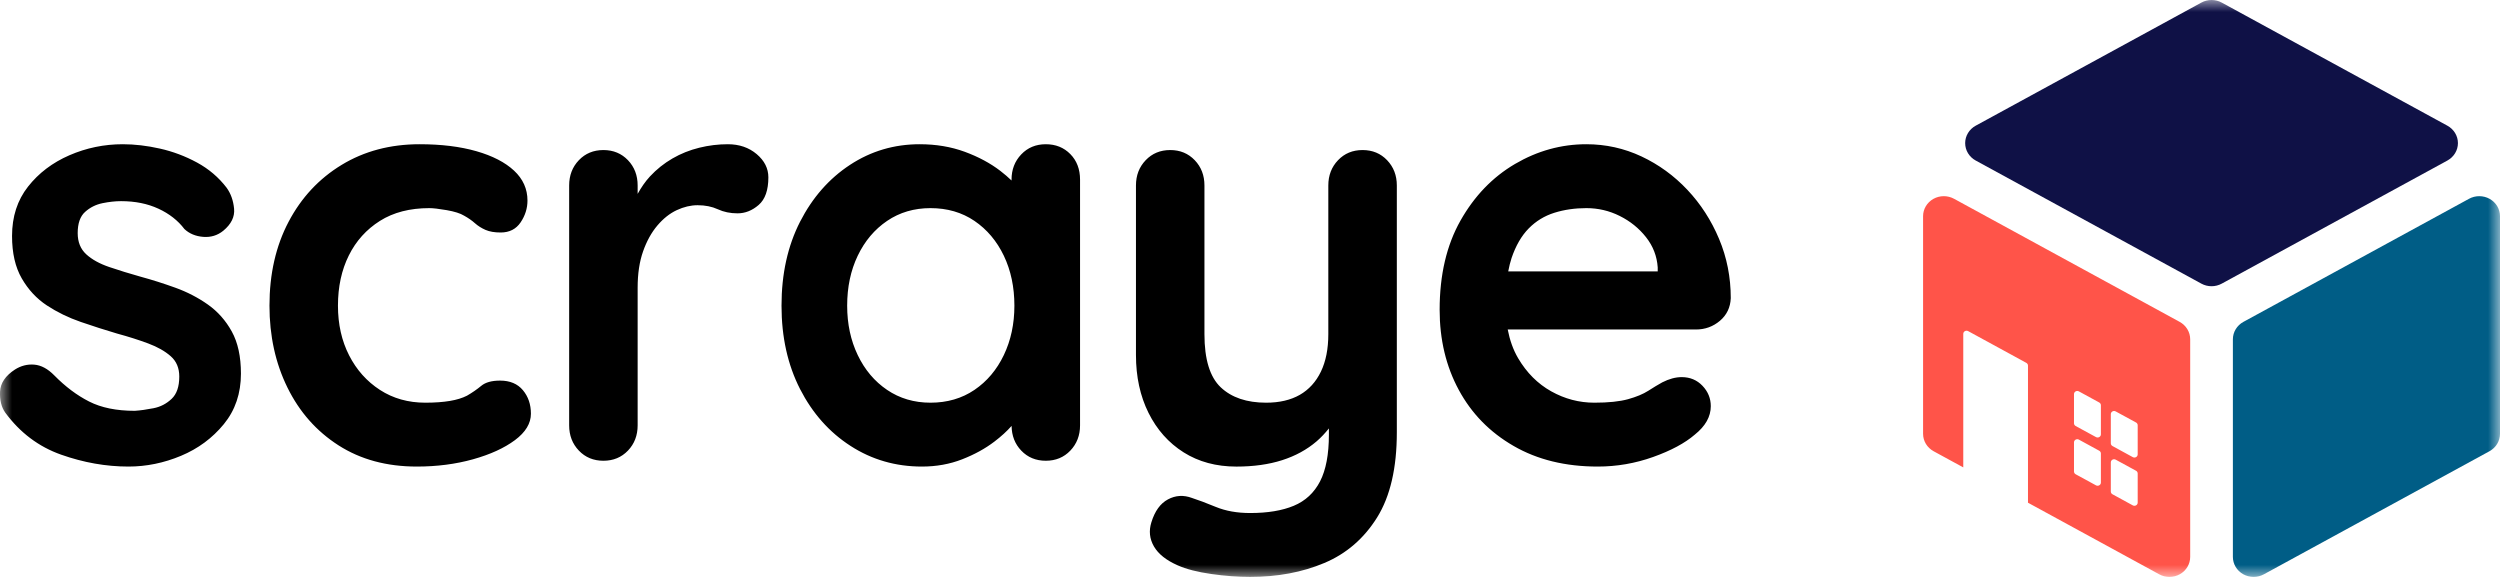 <?xml version="1.0" encoding="UTF-8"?> <svg xmlns="http://www.w3.org/2000/svg" width="104" height="24" viewBox="0 0 104 24" fill="none"><g clip-path="url(#clip0_130_2)"><mask id="mask0_130_2" style="mask-type:luminance" maskUnits="userSpaceOnUse" x="0" y="0" width="104" height="24"><path d="M104 0H0V24H104V0Z" fill="white"></path></mask><g mask="url(#mask0_130_2)"><path fill-rule="evenodd" clip-rule="evenodd" d="M7.292 11.968C7.783 12.145 8.234 12.378 8.646 12.668C9.057 12.958 9.39 13.333 9.643 13.792C9.896 14.251 10.023 14.835 10.023 15.543C10.023 16.365 9.786 17.065 9.311 17.645C8.836 18.225 8.242 18.664 7.53 18.962C6.817 19.26 6.089 19.409 5.345 19.409C4.411 19.409 3.477 19.244 2.543 18.914C1.609 18.584 0.833 18 0.216 17.162C0.058 16.937 -0.014 16.647 0.002 16.292C0.018 15.938 0.224 15.632 0.62 15.374C0.873 15.213 1.142 15.145 1.427 15.169C1.712 15.193 1.989 15.342 2.258 15.616C2.717 16.083 3.2 16.446 3.707 16.703C4.213 16.961 4.846 17.09 5.606 17.09C5.844 17.074 6.105 17.038 6.39 16.981C6.675 16.925 6.924 16.796 7.138 16.594C7.352 16.393 7.458 16.083 7.458 15.664C7.458 15.31 7.34 15.028 7.102 14.819C6.865 14.609 6.552 14.432 6.164 14.287C5.776 14.142 5.345 14.005 4.87 13.876C4.379 13.731 3.876 13.57 3.362 13.393C2.848 13.216 2.377 12.986 1.949 12.705C1.522 12.423 1.174 12.048 0.905 11.581C0.635 11.114 0.501 10.526 0.501 9.817C0.501 9.012 0.722 8.328 1.166 7.764C1.609 7.2 2.183 6.765 2.887 6.459C3.592 6.153 4.332 6 5.108 6C5.598 6 6.113 6.06 6.651 6.181C7.189 6.302 7.704 6.495 8.195 6.761C8.685 7.027 9.097 7.377 9.429 7.812C9.603 8.054 9.706 8.344 9.738 8.682C9.77 9.02 9.619 9.326 9.287 9.6C9.049 9.793 8.772 9.878 8.456 9.854C8.139 9.829 7.878 9.721 7.672 9.528C7.403 9.173 7.043 8.891 6.592 8.682C6.14 8.473 5.622 8.368 5.036 8.368C4.799 8.368 4.541 8.396 4.265 8.452C3.987 8.509 3.746 8.63 3.54 8.815C3.334 9 3.232 9.294 3.232 9.697C3.232 10.067 3.35 10.361 3.588 10.579C3.825 10.796 4.146 10.973 4.55 11.11C4.953 11.247 5.384 11.38 5.844 11.509C6.319 11.638 6.801 11.791 7.292 11.968ZM20.02 16.051C20.194 15.906 20.455 15.833 20.803 15.833C21.215 15.833 21.531 15.966 21.753 16.232C21.975 16.498 22.086 16.824 22.086 17.21C22.086 17.613 21.864 17.98 21.421 18.31C20.977 18.64 20.395 18.906 19.675 19.107C18.955 19.308 18.175 19.409 17.337 19.409C16.086 19.409 15.001 19.115 14.083 18.527C13.165 17.939 12.457 17.138 11.958 16.123C11.459 15.109 11.21 13.973 11.21 12.716C11.21 11.396 11.475 10.232 12.006 9.225C12.536 8.219 13.272 7.43 14.214 6.858C15.155 6.286 16.236 6 17.455 6C18.358 6 19.145 6.097 19.818 6.29C20.491 6.483 21.013 6.753 21.385 7.099C21.757 7.446 21.943 7.86 21.943 8.344C21.943 8.666 21.848 8.968 21.658 9.25C21.468 9.532 21.191 9.672 20.827 9.672C20.574 9.672 20.364 9.636 20.198 9.564C20.032 9.491 19.885 9.399 19.758 9.286C19.632 9.173 19.482 9.069 19.307 8.972C19.149 8.875 18.907 8.799 18.583 8.742C18.258 8.686 18.017 8.658 17.859 8.658C17.051 8.658 16.367 8.835 15.805 9.189C15.243 9.544 14.811 10.023 14.511 10.627C14.21 11.231 14.059 11.928 14.059 12.716C14.059 13.49 14.214 14.178 14.523 14.783C14.831 15.386 15.259 15.866 15.805 16.22C16.351 16.574 16.98 16.752 17.693 16.752C18.088 16.752 18.429 16.727 18.714 16.679C18.999 16.631 19.236 16.558 19.426 16.461C19.648 16.333 19.845 16.196 20.02 16.051ZM31.478 6.411C31.153 6.137 30.753 6 30.278 6C29.882 6 29.486 6.048 29.091 6.145C28.695 6.242 28.323 6.391 27.975 6.592C27.626 6.794 27.314 7.043 27.037 7.341C26.837 7.557 26.673 7.803 26.526 8.065V7.715C26.526 7.297 26.392 6.946 26.123 6.664C25.853 6.383 25.513 6.242 25.102 6.242C24.69 6.242 24.35 6.383 24.081 6.664C23.811 6.946 23.677 7.297 23.677 7.715V17.694C23.677 18.113 23.811 18.463 24.081 18.745C24.35 19.027 24.69 19.167 25.102 19.167C25.513 19.167 25.853 19.027 26.123 18.745C26.392 18.463 26.526 18.113 26.526 17.694V11.968C26.526 11.388 26.601 10.885 26.752 10.457C26.902 10.031 27.1 9.672 27.346 9.382C27.591 9.093 27.86 8.879 28.153 8.742C28.446 8.606 28.735 8.537 29.02 8.537C29.337 8.537 29.617 8.593 29.863 8.706C30.108 8.819 30.381 8.875 30.682 8.875C30.999 8.875 31.291 8.759 31.561 8.525C31.83 8.292 31.964 7.909 31.964 7.377C31.964 7.007 31.802 6.685 31.478 6.411ZM43.505 6C43.093 6 42.753 6.141 42.484 6.423C42.215 6.705 42.08 7.055 42.08 7.474V7.509C41.941 7.376 41.789 7.243 41.617 7.111C41.198 6.789 40.703 6.524 40.133 6.314C39.563 6.105 38.938 6 38.257 6C37.196 6 36.231 6.286 35.36 6.858C34.489 7.43 33.797 8.219 33.282 9.225C32.768 10.232 32.511 11.396 32.511 12.716C32.511 14.021 32.768 15.177 33.282 16.184C33.797 17.19 34.497 17.98 35.384 18.551C36.27 19.123 37.26 19.409 38.352 19.409C38.954 19.409 39.512 19.308 40.026 19.107C40.541 18.906 40.988 18.66 41.368 18.37C41.65 18.155 41.888 17.938 42.082 17.718C42.088 18.126 42.22 18.469 42.484 18.745C42.753 19.027 43.093 19.167 43.505 19.167C43.917 19.167 44.257 19.027 44.526 18.745C44.795 18.463 44.93 18.113 44.93 17.694V7.474C44.93 7.039 44.795 6.685 44.526 6.411C44.257 6.137 43.917 6 43.505 6ZM41.76 14.77C41.467 15.383 41.059 15.866 40.537 16.22C40.015 16.574 39.405 16.752 38.709 16.752C38.028 16.752 37.426 16.574 36.904 16.22C36.381 15.866 35.974 15.383 35.681 14.77C35.388 14.158 35.242 13.474 35.242 12.716C35.242 11.944 35.388 11.251 35.681 10.639C35.974 10.027 36.381 9.544 36.904 9.189C37.426 8.835 38.028 8.658 38.709 8.658C39.405 8.658 40.015 8.835 40.537 9.189C41.059 9.544 41.467 10.027 41.76 10.639C42.052 11.251 42.199 11.944 42.199 12.716C42.199 13.474 42.052 14.158 41.76 14.77ZM56.683 6.242C56.271 6.242 55.931 6.383 55.662 6.665C55.393 6.947 55.258 7.297 55.258 7.716V13.901C55.258 14.513 55.155 15.033 54.95 15.459C54.744 15.886 54.451 16.208 54.071 16.426C53.691 16.643 53.224 16.752 52.67 16.752C51.863 16.752 51.233 16.538 50.782 16.112C50.331 15.685 50.105 14.948 50.105 13.901V7.716C50.105 7.297 49.971 6.947 49.702 6.665C49.432 6.383 49.092 6.242 48.681 6.242C48.269 6.242 47.929 6.383 47.66 6.665C47.39 6.947 47.256 7.297 47.256 7.716V14.771C47.256 15.673 47.43 16.474 47.778 17.175C48.127 17.875 48.613 18.423 49.239 18.818C49.864 19.212 50.596 19.41 51.435 19.41C52.148 19.41 52.781 19.321 53.335 19.144C53.889 18.967 54.368 18.705 54.772 18.359C54.956 18.2 55.125 18.02 55.282 17.822V18.081C55.282 18.902 55.159 19.55 54.914 20.026C54.668 20.501 54.304 20.839 53.822 21.04C53.339 21.242 52.733 21.342 52.005 21.342C51.467 21.342 50.992 21.258 50.581 21.089C50.169 20.92 49.836 20.795 49.583 20.714C49.235 20.585 48.902 20.605 48.586 20.775C48.269 20.944 48.04 21.262 47.897 21.729C47.786 22.083 47.822 22.417 48.004 22.732C48.186 23.046 48.514 23.307 48.989 23.517C49.353 23.678 49.821 23.798 50.391 23.879C50.96 23.96 51.498 24 52.005 24C53.145 24 54.174 23.807 55.092 23.42C56.01 23.034 56.742 22.401 57.289 21.524C57.835 20.645 58.108 19.466 58.108 17.984V7.716C58.108 7.297 57.973 6.947 57.704 6.665C57.435 6.383 57.095 6.242 56.683 6.242ZM70.195 7.897C69.641 7.309 69.004 6.846 68.284 6.507C67.563 6.169 66.799 6 65.992 6C64.947 6 63.958 6.274 63.024 6.821C62.09 7.369 61.334 8.154 60.756 9.177C60.178 10.2 59.889 11.436 59.889 12.886C59.889 14.126 60.154 15.238 60.685 16.22C61.215 17.203 61.975 17.98 62.965 18.551C63.954 19.123 65.121 19.409 66.467 19.409C67.259 19.409 68.026 19.276 68.771 19.01C69.514 18.745 70.092 18.435 70.504 18.08C70.947 17.726 71.169 17.331 71.169 16.896C71.169 16.574 71.054 16.292 70.825 16.051C70.595 15.809 70.306 15.688 69.958 15.688C69.704 15.688 69.435 15.761 69.15 15.906C68.976 16.002 68.782 16.119 68.569 16.256C68.355 16.393 68.074 16.51 67.725 16.607C67.377 16.703 66.91 16.752 66.325 16.752C65.691 16.752 65.094 16.594 64.532 16.28C63.97 15.966 63.511 15.507 63.155 14.903C62.947 14.551 62.807 14.149 62.721 13.707H70.551C70.931 13.707 71.264 13.586 71.549 13.345C71.834 13.103 71.984 12.789 72 12.403C72 11.533 71.838 10.711 71.513 9.938C71.188 9.165 70.749 8.485 70.195 7.897ZM68.961 11.291H62.742C62.78 11.093 62.825 10.904 62.881 10.735C63.056 10.22 63.293 9.809 63.594 9.503C63.894 9.198 64.251 8.98 64.662 8.851C65.074 8.722 65.517 8.658 65.992 8.658C66.483 8.658 66.946 8.766 67.381 8.984C67.817 9.201 68.181 9.495 68.474 9.866C68.766 10.236 68.929 10.655 68.961 11.122V11.291Z" fill="black"></path><path d="M101.812 5.229L92.425 0.108C92.162 -0.036 91.839 -0.036 91.576 0.108L82.189 5.229C81.918 5.377 81.751 5.654 81.751 5.954C81.751 6.254 81.918 6.53 82.189 6.678L91.576 11.799C91.707 11.871 91.854 11.907 92 11.907C92.147 11.907 92.293 11.871 92.425 11.799L101.812 6.678C102.082 6.53 102.25 6.253 102.25 5.954C102.25 5.654 102.082 5.377 101.812 5.229Z" fill="#0F1146"></path><path d="M103.572 8.274C103.307 8.125 102.979 8.123 102.712 8.269L93.326 13.39C93.055 13.538 92.888 13.815 92.888 14.114V23.168C92.888 23.464 93.051 23.738 93.316 23.887C93.45 23.962 93.6 24 93.751 24C93.897 24 94.044 23.964 94.175 23.892L103.562 18.771C103.833 18.623 104 18.346 104 18.047V8.993C104 8.697 103.837 8.423 103.572 8.274Z" fill="#005D86"></path><path fill-rule="evenodd" clip-rule="evenodd" d="M90.674 13.39L81.288 8.269C81.02 8.123 80.693 8.125 80.428 8.274C80.163 8.423 80 8.697 80 8.993V18.047C80 18.346 80.167 18.623 80.438 18.771L81.672 19.444V13.889C81.672 13.788 81.785 13.725 81.876 13.775L84.294 15.095C84.337 15.118 84.364 15.162 84.364 15.209V20.913L89.825 23.892C89.956 23.964 90.103 24 90.249 24C90.399 24 90.55 23.962 90.684 23.887C90.949 23.738 91.112 23.464 91.112 23.168V14.114C91.112 13.815 90.945 13.538 90.674 13.39ZM87.397 20.076C87.397 20.176 87.284 20.24 87.193 20.19L86.347 19.729C86.304 19.705 86.278 19.662 86.278 19.614V18.403C86.278 18.302 86.391 18.239 86.481 18.288L87.327 18.75C87.37 18.773 87.397 18.817 87.397 18.864V20.076ZM87.193 18.183C87.284 18.233 87.397 18.169 87.397 18.069V16.857C87.397 16.81 87.37 16.766 87.327 16.743L86.481 16.281C86.391 16.232 86.278 16.295 86.278 16.396V17.607C86.278 17.655 86.304 17.698 86.347 17.722L87.193 18.183ZM88.928 20.909C88.928 21.01 88.816 21.073 88.725 21.024L87.879 20.562C87.836 20.539 87.81 20.495 87.81 20.448V19.236C87.81 19.136 87.922 19.072 88.013 19.122L88.859 19.583C88.902 19.607 88.928 19.65 88.928 19.698V20.909ZM88.725 19.017C88.816 19.066 88.928 19.003 88.928 18.902V17.691C88.928 17.643 88.902 17.599 88.859 17.576L88.013 17.115C87.922 17.065 87.81 17.128 87.81 17.229V18.441C87.81 18.488 87.836 18.532 87.879 18.555L88.725 19.017Z" fill="#FF5449"></path></g></g><defs><clipPath id="clip0_130_2"><rect width="104" height="24" fill="white"></rect></clipPath></defs></svg> 